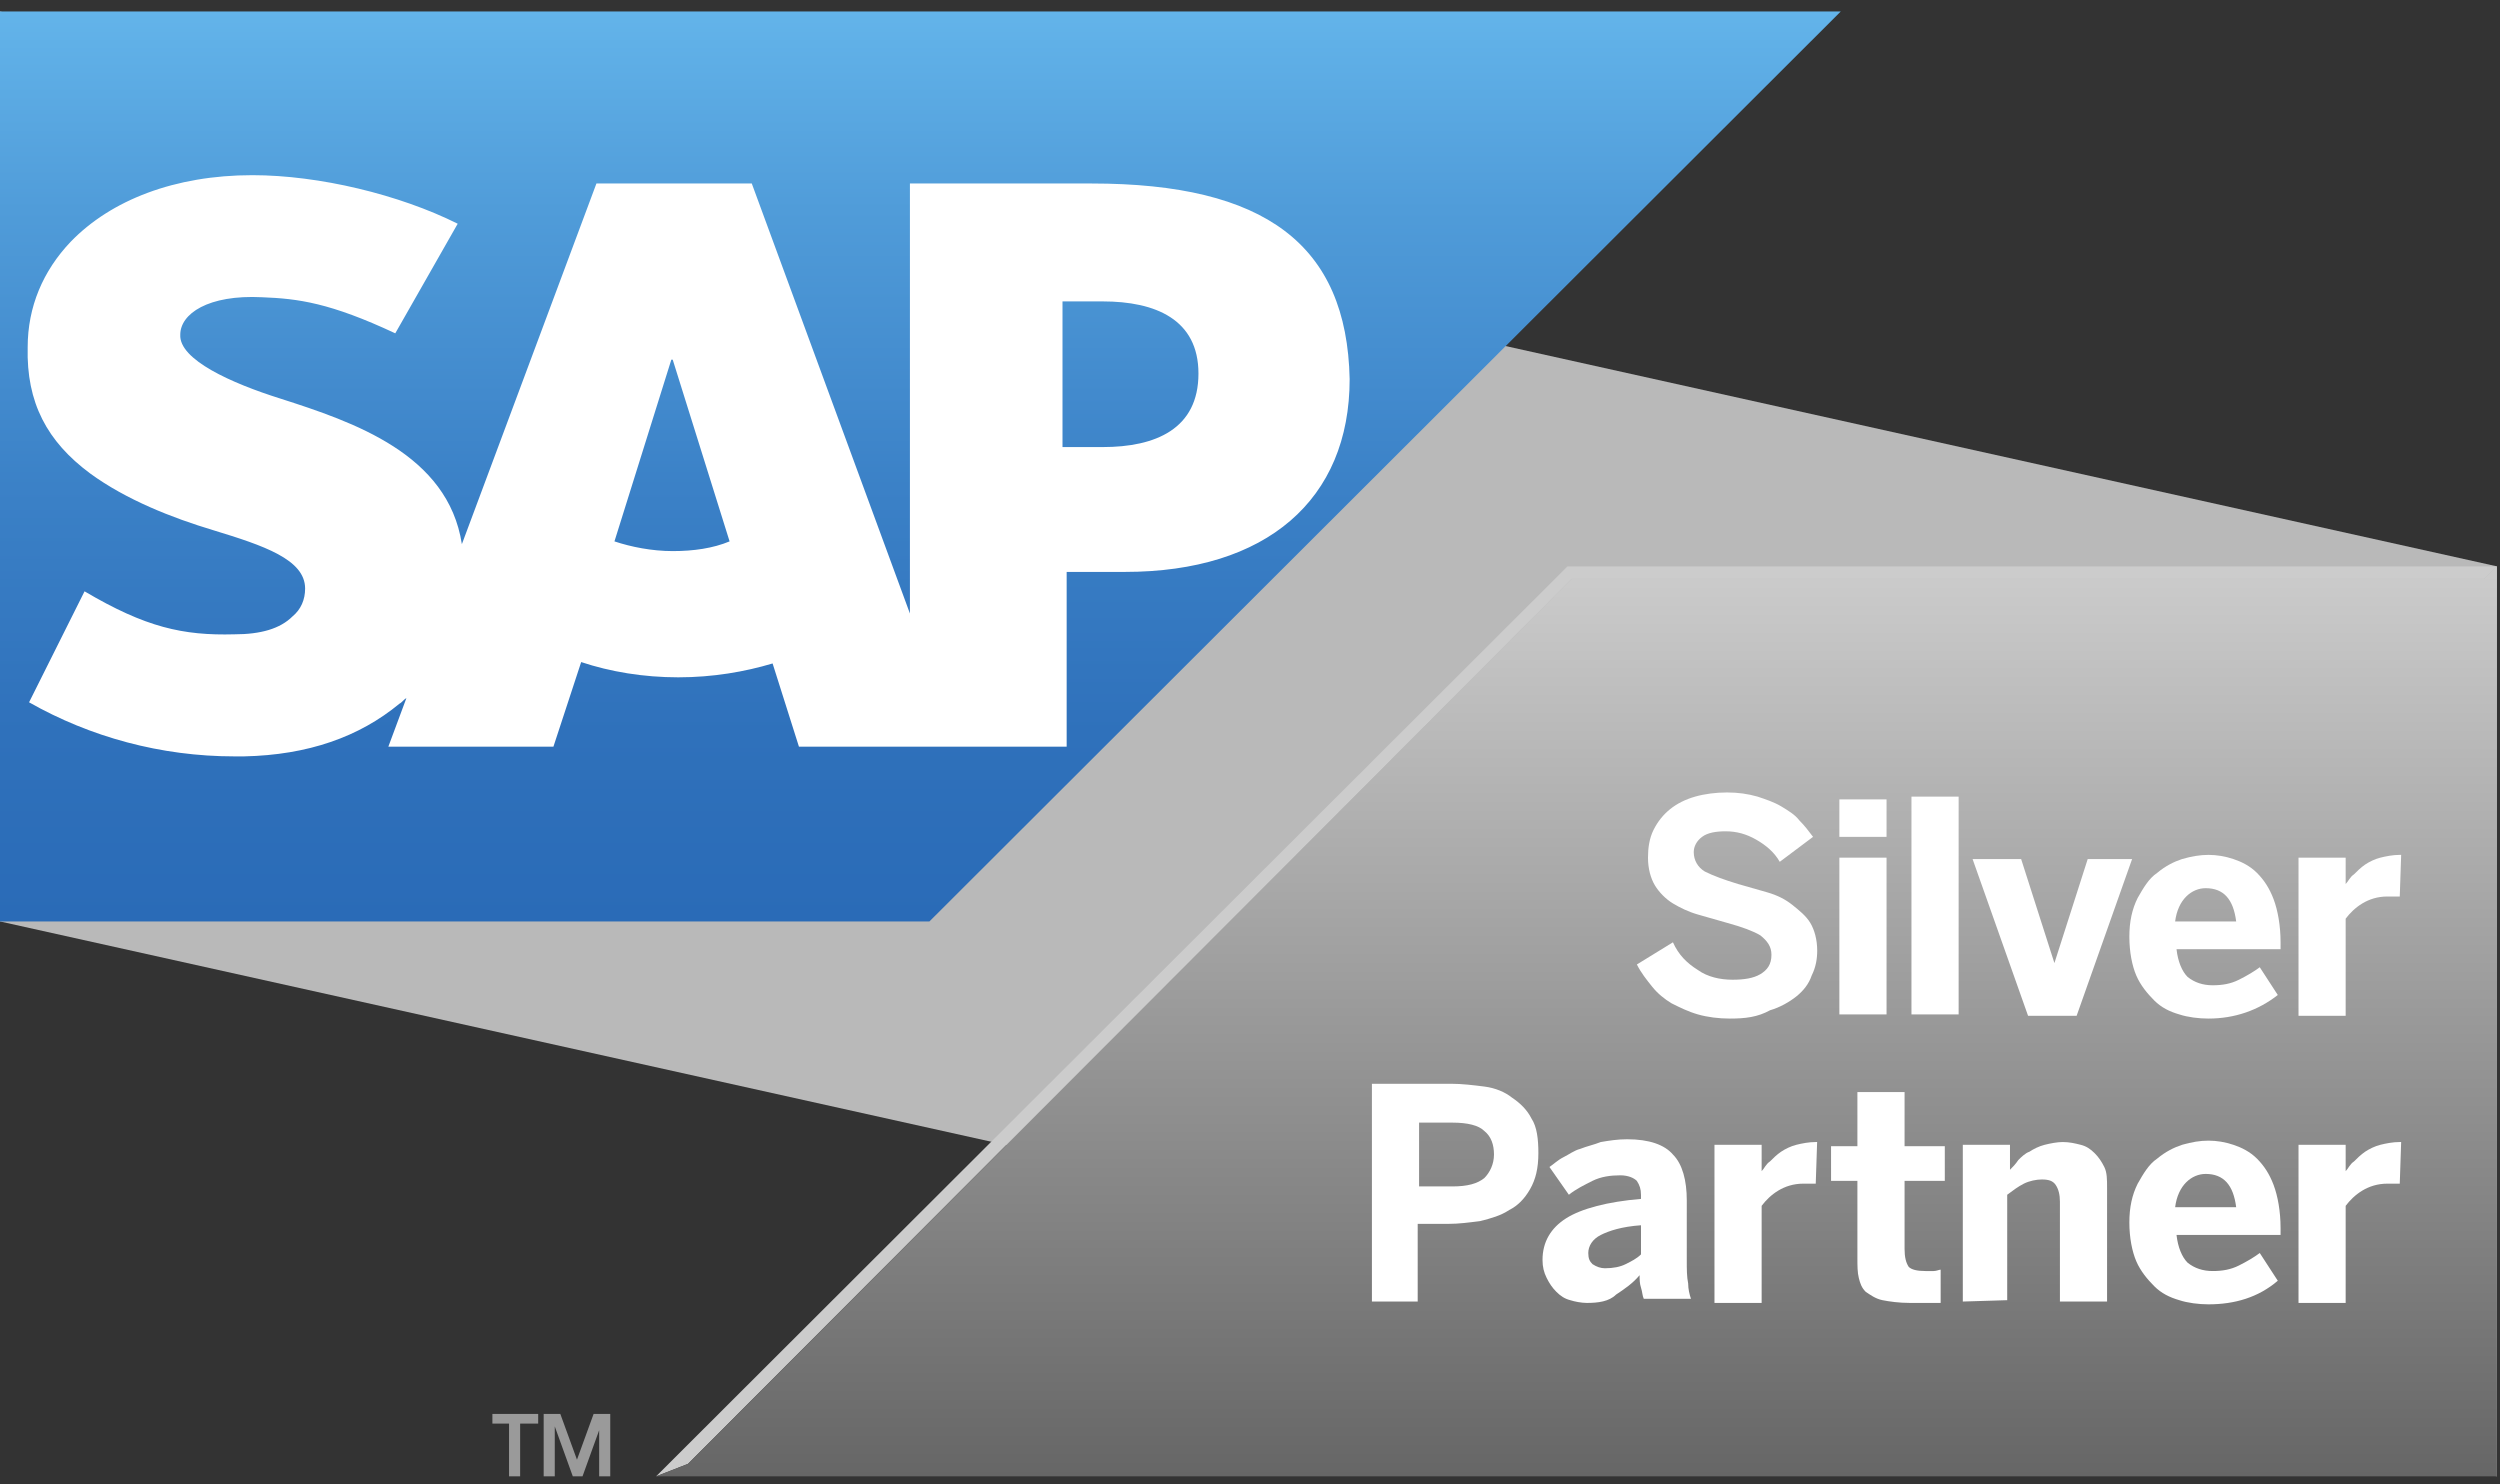 <?xml version="1.0" encoding="UTF-8"?>
<svg xmlns="http://www.w3.org/2000/svg" width="128" height="76" viewBox="0 0 128 76" fill="none">
  <rect x="0" y="0" width="128" height="76" fill="#333333" stroke="none"/>
  <g clip-path="url(#clip0_1024_1610)">
    <path d="M127.841 75.588L0 47.179V0.588L127.841 28.997V75.588Z" fill="#B9B9B9"></path>
    <path d="M0 47.179H47.585L94.247 0.588H0V47.179Z" fill="url(#paint0_linear_1024_1610)"></path>
    <path d="M55.892 9.395H46.588V31.412L38.491 9.395H30.537L23.648 27.861C22.937 23.245 18.108 21.611 14.344 20.404C11.858 19.622 9.159 18.415 9.23 17.137C9.23 16.071 10.65 15.077 13.42 15.219C15.267 15.29 16.9 15.503 20.238 17.066L23.434 11.455C20.451 9.963 16.332 8.969 12.923 8.969C8.946 8.969 5.679 10.247 3.619 12.378C2.199 13.87 1.417 15.716 1.417 17.776C1.346 20.617 2.412 22.605 4.613 24.239C6.46 25.588 8.804 26.512 10.934 27.151C13.491 27.932 15.622 28.642 15.622 30.134C15.622 30.702 15.409 31.199 14.983 31.554C14.344 32.193 13.349 32.477 12 32.477C9.372 32.548 7.454 32.122 4.329 30.276L1.488 35.958C4.613 37.733 8.236 38.727 12 38.727H12.497C15.764 38.657 18.392 37.733 20.451 36.029C20.593 35.958 20.665 35.816 20.807 35.745L19.883 38.23H28.335L29.756 33.898C31.247 34.395 32.952 34.679 34.727 34.679C36.503 34.679 38.136 34.395 39.557 33.969L40.906 38.23H54.613V29.282H57.596C64.841 29.282 69.102 25.588 69.102 19.409C68.96 12.52 64.77 9.395 55.892 9.395ZM34.443 28.216C33.378 28.216 32.312 28.003 31.46 27.719L34.372 18.415H34.443L37.355 27.719C36.503 28.074 35.508 28.216 34.443 28.216ZM56.46 22.89H54.4V15.432H56.46C59.159 15.432 61.361 16.355 61.361 19.125C61.361 21.966 59.159 22.89 56.46 22.89Z" fill="white"></path>
    <path d="M25.211 72.392H27.555V72.889H26.631V75.588H26.063V72.889H25.211V72.392Z" fill="#9A9A9A"></path>
    <path d="M30.748 73.031L29.825 75.588H29.327L28.404 73.031V75.588H27.836V72.392H28.688L29.541 74.736L30.393 72.392H31.245V75.588H30.677V73.031H30.748Z" fill="#9A9A9A"></path>
    <path d="M80.256 28.998L33.594 75.588L35.227 74.949L80.469 29.637H127.202L127.841 28.998H80.256Z" fill="#CCCCCC"></path>
    <path d="M127.841 28.998L127.202 29.637H80.469L35.227 74.949L33.594 75.588H127.841V28.998Z" fill="url(#paint1_linear_1024_1610)"></path>
    <path d="M88.567 52.151C87.999 52.151 87.43 52.08 86.933 51.938C86.436 51.796 86.01 51.583 85.584 51.37C85.229 51.157 84.874 50.873 84.59 50.517C84.305 50.162 84.021 49.807 83.808 49.381L85.655 48.245C85.939 48.884 86.365 49.31 86.933 49.665C87.43 50.02 88.07 50.162 88.709 50.162C89.277 50.162 89.774 50.091 90.129 49.878C90.484 49.665 90.698 49.381 90.698 48.884C90.698 48.458 90.484 48.174 90.129 47.89C89.774 47.676 89.206 47.463 88.425 47.25C87.928 47.108 87.43 46.966 86.933 46.824C86.436 46.682 86.01 46.469 85.655 46.256C85.3 46.043 84.945 45.688 84.732 45.333C84.519 44.978 84.377 44.48 84.377 43.912C84.377 43.415 84.448 42.918 84.661 42.492C84.874 42.066 85.158 41.711 85.513 41.426C85.868 41.142 86.294 40.929 86.791 40.787C87.288 40.645 87.857 40.574 88.425 40.574C88.993 40.574 89.49 40.645 89.987 40.787C90.413 40.929 90.84 41.071 91.195 41.284C91.55 41.498 91.905 41.711 92.118 41.995C92.402 42.279 92.615 42.563 92.828 42.847L91.124 44.125C90.84 43.628 90.413 43.273 89.916 42.989C89.419 42.705 88.922 42.563 88.354 42.563C87.857 42.563 87.43 42.634 87.146 42.847C86.862 43.06 86.72 43.344 86.72 43.628C86.72 44.054 86.933 44.409 87.288 44.623C87.715 44.836 88.283 45.049 88.993 45.262C89.49 45.404 89.987 45.546 90.484 45.688C90.982 45.83 91.408 46.043 91.763 46.327C92.118 46.611 92.473 46.895 92.686 47.25C92.899 47.605 93.041 48.103 93.041 48.671C93.041 49.097 92.97 49.523 92.757 49.949C92.615 50.375 92.331 50.73 91.976 51.015C91.621 51.299 91.124 51.583 90.627 51.725C89.987 52.08 89.348 52.151 88.567 52.151Z" fill="white"></path>
    <path d="M94.176 42.847V40.929H96.591V42.847H94.176ZM94.176 51.938V43.912H96.591V51.938H94.176Z" fill="white"></path>
    <path d="M97.867 51.938V40.787H100.282V51.938H97.867Z" fill="white"></path>
    <path d="M103.837 52.009L100.996 43.983H103.482L105.186 49.31L106.891 43.983H109.164L106.323 52.009H103.837Z" fill="white"></path>
    <path d="M113.072 52.151C112.575 52.151 112.006 52.08 111.58 51.938C111.083 51.796 110.657 51.583 110.302 51.228C109.947 50.873 109.592 50.446 109.379 49.949C109.165 49.452 109.023 48.742 109.023 47.961C109.023 47.179 109.165 46.54 109.45 45.972C109.734 45.475 110.018 44.978 110.444 44.694C110.87 44.338 111.296 44.125 111.722 43.983C112.219 43.841 112.646 43.77 113.072 43.77C113.498 43.77 113.924 43.841 114.35 43.983C114.776 44.125 115.202 44.338 115.558 44.694C115.913 45.049 116.197 45.475 116.41 46.043C116.623 46.611 116.765 47.392 116.765 48.245V48.6H111.438C111.509 49.239 111.722 49.736 112.006 50.02C112.362 50.304 112.788 50.446 113.285 50.446C113.782 50.446 114.208 50.375 114.634 50.162C115.06 49.949 115.415 49.736 115.7 49.523L116.623 50.944C115.629 51.725 114.421 52.151 113.072 52.151ZM114.492 47.179C114.35 46.043 113.853 45.475 112.93 45.475C112.575 45.475 112.219 45.617 111.935 45.901C111.651 46.185 111.438 46.611 111.367 47.179H114.492Z" fill="white"></path>
    <path d="M117.684 51.938V43.912H120.098V45.262C120.24 45.12 120.311 44.907 120.525 44.765C120.667 44.623 120.88 44.41 121.093 44.267C121.306 44.125 121.59 43.983 121.874 43.912C122.158 43.841 122.513 43.77 122.868 43.77H122.939L122.868 45.901C122.797 45.901 122.726 45.901 122.584 45.901C122.442 45.901 122.3 45.901 122.229 45.901C121.732 45.901 121.306 46.043 120.951 46.256C120.596 46.469 120.311 46.753 120.098 47.037V52.009H117.684V51.938Z" fill="white"></path>
    <path d="M70.242 66.64V55.489H74.29C74.859 55.489 75.427 55.56 75.995 55.631C76.563 55.702 77.06 55.915 77.415 56.199C77.842 56.483 78.197 56.838 78.41 57.265C78.694 57.691 78.765 58.33 78.765 59.04C78.765 59.821 78.623 60.39 78.339 60.887C78.055 61.384 77.7 61.739 77.273 61.952C76.847 62.236 76.35 62.378 75.782 62.52C75.214 62.591 74.717 62.662 74.148 62.662H72.586V66.64H70.242ZM72.657 60.745H74.362C75.143 60.745 75.64 60.603 75.995 60.319C76.279 60.035 76.492 59.608 76.492 59.111C76.492 58.614 76.35 58.188 75.995 57.904C75.711 57.62 75.143 57.478 74.362 57.478H72.657V60.745Z" fill="white"></path>
    <path d="M81.249 66.71C80.965 66.71 80.61 66.639 80.397 66.569C80.113 66.497 79.9 66.355 79.687 66.142C79.474 65.929 79.332 65.716 79.19 65.432C79.048 65.148 78.977 64.864 78.977 64.509C78.977 63.586 79.403 62.875 80.184 62.378C80.965 61.881 82.315 61.526 84.019 61.384V61.171C84.019 60.887 83.948 60.674 83.806 60.461C83.664 60.319 83.38 60.176 82.954 60.176C82.457 60.176 81.96 60.247 81.533 60.461C81.107 60.674 80.681 60.887 80.326 61.171L79.332 59.75C79.545 59.608 79.758 59.395 80.042 59.253C80.326 59.111 80.61 58.898 80.894 58.827C81.249 58.685 81.604 58.614 81.96 58.472C82.386 58.401 82.812 58.33 83.309 58.33C84.445 58.33 85.227 58.614 85.653 59.111C86.15 59.608 86.363 60.461 86.363 61.455V64.509C86.363 65.006 86.363 65.361 86.434 65.716C86.434 66 86.505 66.284 86.576 66.497H84.161C84.09 66.355 84.09 66.142 84.019 65.929C83.948 65.716 83.948 65.503 83.948 65.29C83.593 65.716 83.167 66 82.741 66.284C82.386 66.639 81.817 66.71 81.249 66.71ZM82.173 64.935C82.599 64.935 82.954 64.864 83.238 64.722C83.522 64.58 83.806 64.438 84.019 64.225V62.733C83.025 62.804 82.386 63.017 81.96 63.23C81.533 63.444 81.32 63.799 81.32 64.154C81.32 64.438 81.391 64.58 81.533 64.722C81.746 64.864 81.96 64.935 82.173 64.935Z" fill="white"></path>
    <path d="M87.781 66.639V58.614H90.196V59.963C90.338 59.821 90.409 59.608 90.622 59.466C90.764 59.324 90.977 59.111 91.19 58.969C91.403 58.827 91.688 58.685 91.972 58.614C92.256 58.543 92.611 58.472 92.966 58.472H93.037L92.966 60.603C92.895 60.603 92.824 60.603 92.682 60.603C92.54 60.603 92.398 60.603 92.327 60.603C91.829 60.603 91.403 60.745 91.048 60.958C90.693 61.171 90.409 61.455 90.196 61.739V66.711H87.781V66.639Z" fill="white"></path>
    <path d="M97.798 66.71C97.23 66.71 96.733 66.639 96.378 66.568C96.023 66.497 95.739 66.284 95.526 66.142C95.312 65.929 95.242 65.716 95.171 65.432C95.099 65.148 95.099 64.793 95.099 64.438V60.461H93.75V58.685H95.099V55.915H97.514V58.685H99.574V60.461H97.514V63.941C97.514 64.367 97.585 64.651 97.727 64.864C97.869 65.006 98.153 65.077 98.579 65.077C98.722 65.077 98.864 65.077 99.006 65.077C99.148 65.077 99.29 65.006 99.361 65.006V66.71C99.29 66.71 97.94 66.71 97.798 66.71Z" fill="white"></path>
    <path d="M100.496 66.639V58.614H102.911V59.892C103.053 59.75 103.195 59.608 103.337 59.395C103.479 59.253 103.692 59.04 103.905 58.969C104.118 58.827 104.402 58.685 104.686 58.614C104.971 58.543 105.326 58.472 105.61 58.472C105.965 58.472 106.249 58.543 106.533 58.614C106.817 58.685 107.03 58.827 107.243 59.04C107.456 59.253 107.598 59.466 107.74 59.75C107.882 60.034 107.882 60.389 107.882 60.816V66.639H105.468V61.526C105.468 61.171 105.397 60.887 105.255 60.674C105.113 60.461 104.9 60.389 104.544 60.389C104.26 60.389 103.905 60.461 103.621 60.603C103.337 60.745 103.053 60.958 102.769 61.171V66.569L100.496 66.639Z" fill="white"></path>
    <path d="M113.072 66.782C112.575 66.782 112.006 66.71 111.58 66.569C111.083 66.426 110.657 66.213 110.302 65.858C109.947 65.503 109.592 65.077 109.379 64.58C109.165 64.083 109.023 63.373 109.023 62.591C109.023 61.81 109.165 61.171 109.45 60.603C109.734 60.105 110.018 59.608 110.444 59.324C110.87 58.969 111.296 58.756 111.722 58.614C112.219 58.472 112.646 58.401 113.072 58.401C113.498 58.401 113.924 58.472 114.35 58.614C114.776 58.756 115.202 58.969 115.558 59.324C115.913 59.679 116.197 60.105 116.41 60.674C116.623 61.242 116.765 62.023 116.765 62.875V63.23H111.438C111.509 63.87 111.722 64.367 112.006 64.651C112.362 64.935 112.788 65.077 113.285 65.077C113.782 65.077 114.208 65.006 114.634 64.793C115.06 64.58 115.415 64.367 115.7 64.154L116.623 65.574C115.629 66.426 114.421 66.782 113.072 66.782ZM114.492 61.81C114.35 60.674 113.853 60.105 112.93 60.105C112.575 60.105 112.219 60.248 111.935 60.532C111.651 60.816 111.438 61.242 111.367 61.81H114.492Z" fill="white"></path>
    <path d="M117.684 66.639V58.614H120.098V59.963C120.24 59.821 120.311 59.608 120.525 59.466C120.667 59.324 120.88 59.111 121.093 58.969C121.306 58.827 121.59 58.685 121.874 58.614C122.158 58.543 122.513 58.472 122.868 58.472H122.939L122.868 60.603C122.797 60.603 122.726 60.603 122.584 60.603C122.442 60.603 122.3 60.603 122.229 60.603C121.732 60.603 121.306 60.745 120.951 60.958C120.596 61.171 120.311 61.455 120.098 61.739V66.711H117.684V66.639Z" fill="white"></path>
  </g>
  <defs>
    <linearGradient id="paint0_linear_1024_1610" x1="47.124" y1="0.567" x2="47.124" y2="47.158" gradientUnits="userSpaceOnUse">
      <stop stop-color="#63B4EA"></stop>
      <stop offset="0.218" stop-color="#509CD9"></stop>
      <stop offset="0.523" stop-color="#3B81C7"></stop>
      <stop offset="0.793" stop-color="#2F71BB"></stop>
      <stop offset="1" stop-color="#2A6BB7"></stop>
    </linearGradient>
    <linearGradient id="paint1_linear_1024_1610" x1="80.717" y1="28.976" x2="80.717" y2="75.567" gradientUnits="userSpaceOnUse">
      <stop stop-color="#CCCCCC"></stop>
      <stop offset="1" stop-color="#666666"></stop>
    </linearGradient>
    <clipPath id="clip0_1024_1610">
      <rect width="127.843" height="75" fill="white" transform="translate(0 0.588)"></rect>
    </clipPath>
  </defs>
</svg>
